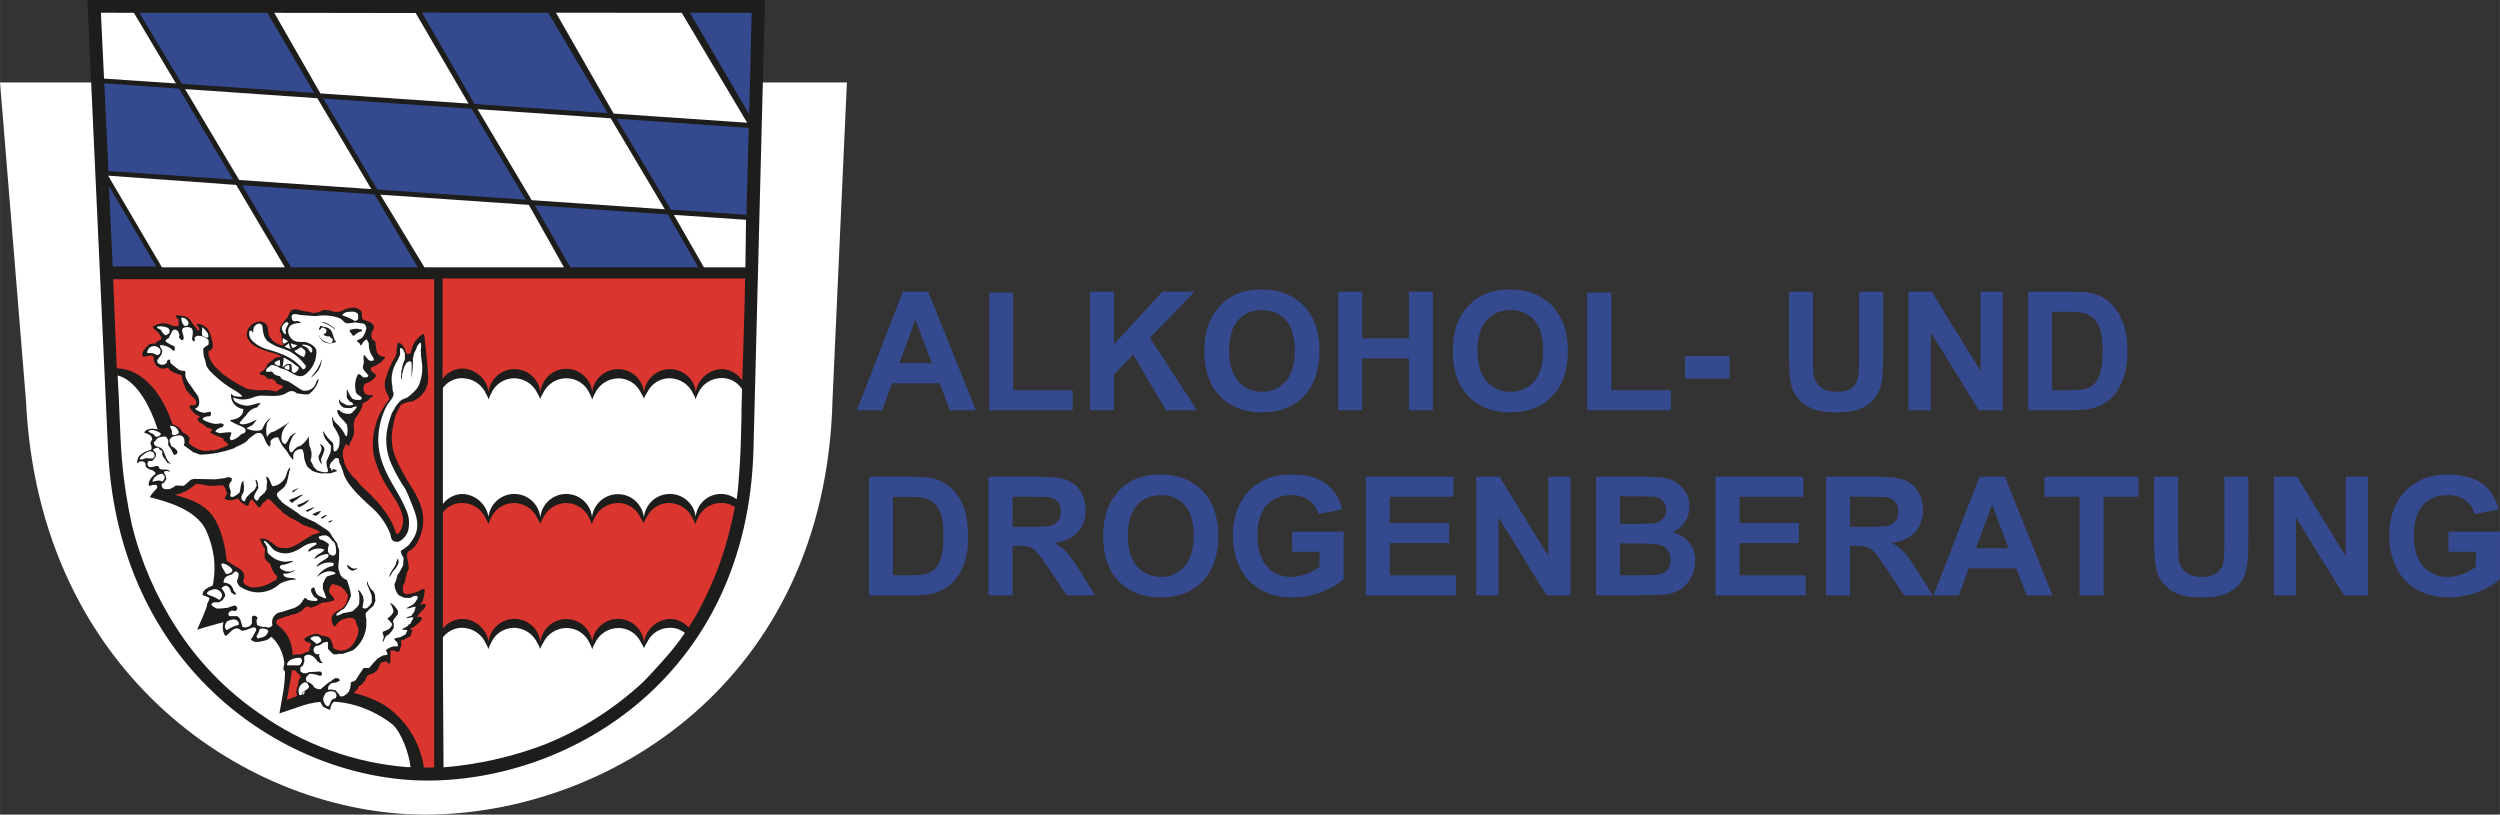 <?xml version="1.0" encoding="UTF-8"?>
<!DOCTYPE svg PUBLIC "-//W3C//DTD SVG 1.1//EN" "http://www.w3.org/Graphics/SVG/1.1/DTD/svg11.dtd">
<!-- Creator: CorelDRAW X8 -->
<svg xmlns="http://www.w3.org/2000/svg" xml:space="preserve" width="244.939mm" height="79.812mm" version="1.1" style="shape-rendering:geometricPrecision; text-rendering:geometricPrecision; image-rendering:optimizeQuality; fill-rule:evenodd; clip-rule:evenodd"
viewBox="0 0 23793 7753"
 xmlns:xlink="http://www.w3.org/1999/xlink">
 <rect x="0" y="0" width="23793" height="7753" fill="#333333" stroke="none"/>
 <defs>
  <style type="text/css">
   <![CDATA[
    .fil2 {fill:#1D1D1B}
    .fil3 {fill:#35498E}
    .fil4 {fill:#DB352F}
    .fil1 {fill:white}
    .fil0 {fill:#35498E;fill-rule:nonzero}
   ]]>
  </style>
 </defs>
 <g id="Ebene_x0020_1">
  <g id="_2394959139296">
   <path class="fil0" d="M9287 3904l-247 0 -97 -256 -453 0 -94 256 -241 0 438 -1128 241 0 453 1128zm-418 -447l-157 -418 -152 418 309 0z"/>
   <polygon id="1" class="fil0" points="9414,3904 9414,2785 9643,2785 9643,3714 10209,3714 10209,3904 "/>
   <polygon id="2" class="fil0" points="10374,3904 10374,2776 10603,2776 10603,3276 11063,2776 11370,2776 10944,3215 11392,3904 11097,3904 10786,3375 10603,3563 10603,3904 "/>
   <path id="3" class="fil0" d="M11462 3347c0,-115 17,-212 52,-290 25,-58 61,-109 105,-155 44,-46 93,-80 146,-102 70,-30 151,-45 243,-45 167,0 300,52 400,155 100,104 150,248 150,432 0,182 -50,325 -149,428 -99,103 -232,155 -397,155 -168,0 -302,-51 -401,-154 -99,-102 -149,-244 -149,-424zm235 -8c0,128 30,225 89,291 59,66 134,99 225,99 91,0 166,-32 224,-98 59,-65 88,-164 88,-295 0,-129 -29,-226 -86,-290 -56,-63 -132,-95 -226,-95 -94,0 -170,32 -228,96 -57,65 -86,162 -86,292z"/>
   <polygon id="4" class="fil0" points="12736,3904 12736,2776 12964,2776 12964,3220 13409,3220 13409,2776 13637,2776 13637,3904 13409,3904 13409,3411 12964,3411 12964,3904 "/>
   <path id="5" class="fil0" d="M13827 3347c0,-115 17,-212 51,-290 26,-58 61,-109 106,-155 44,-46 93,-80 145,-102 71,-30 152,-45 244,-45 166,0 299,52 399,155 100,104 150,248 150,432 0,182 -49,325 -148,428 -100,103 -232,155 -398,155 -168,0 -302,-51 -401,-154 -99,-102 -148,-244 -148,-424zm235 -8c0,128 29,225 88,291 59,66 135,99 226,99 91,0 165,-32 224,-98 58,-65 87,-164 87,-295 0,-129 -28,-226 -85,-290 -57,-63 -132,-95 -226,-95 -95,0 -170,32 -228,96 -58,65 -86,162 -86,292z"/>
   <polygon id="6" class="fil0" points="15106,3904 15106,2785 15335,2785 15335,3714 15901,3714 15901,3904 "/>
   <polygon id="7" class="fil0" points="16036,3603 16036,3387 16462,3387 16462,3603 "/>
   <path id="8" class="fil0" d="M17026 2776l228 0 0 611c0,98 3,160 9,189 10,46 32,84 69,111 36,29 86,42 149,42 64,0 112,-13 145,-39 32,-27 52,-59 58,-98 7,-38 10,-102 10,-191l0 -625 229 0 0 593c0,136 -6,232 -19,288 -12,56 -35,103 -68,142 -32,38 -77,69 -132,92 -55,22 -127,34 -216,34 -108,0 -189,-12 -245,-37 -55,-25 -99,-58 -131,-98 -33,-39 -54,-81 -64,-125 -15,-65 -22,-160 -22,-287l0 -602z"/>
   <polygon id="9" class="fil0" points="18164,3904 18164,2776 18385,2776 18850,3532 18850,2776 19061,2776 19061,3904 18833,3904 18376,3163 18376,3904 "/>
   <path id="10" class="fil0" d="M19303 2776l415 0c94,0 166,7 215,21 66,20 122,54 169,104 48,50 83,111 108,183 25,72 37,161 37,267 0,93 -12,173 -35,240 -28,82 -68,149 -120,199 -40,39 -93,69 -160,91 -50,16 -117,23 -201,23l-428 0 0 -1128zm228 191l0 747 170 0c63,0 109,-4 137,-11 37,-9 67,-25 92,-47 24,-22 44,-58 59,-109 15,-50 23,-119 23,-207 0,-87 -8,-154 -23,-200 -15,-47 -37,-83 -64,-110 -28,-26 -63,-44 -106,-53 -31,-7 -93,-10 -186,-10l-102 0z"/>
   <path id="11" class="fil0" d="M8270 4537l415 0c94,0 166,7 215,21 66,20 122,55 169,104 48,50 84,111 108,183 25,72 37,161 37,267 0,93 -12,173 -35,240 -28,82 -68,149 -120,199 -40,39 -93,69 -160,91 -50,16 -117,24 -201,24l-428 0 0 -1129zm228 191l0 747 170 0c63,0 109,-4 137,-11 37,-9 67,-25 92,-47 24,-22 44,-58 59,-109 16,-50 23,-119 23,-207 0,-87 -7,-154 -23,-200 -15,-47 -37,-83 -64,-110 -28,-26 -63,-43 -105,-53 -32,-7 -94,-10 -187,-10l-102 0z"/>
   <path id="12" class="fil0" d="M9408 5666l0 -1129 480 0c121,0 208,10 263,30 55,21 99,57 132,108 32,52 49,111 49,178 0,85 -25,155 -74,210 -50,55 -124,90 -223,104 49,29 90,61 121,95 32,34 76,96 130,183l137 221 -272 0 -164 -247c-58,-87 -98,-143 -120,-165 -22,-23 -45,-39 -69,-47 -24,-9 -62,-13 -115,-13l-46 0 0 472 -229 0zm229 -652l168 0c110,0 178,-4 205,-13 27,-10 49,-26 64,-48 15,-23 23,-51 23,-85 0,-38 -10,-69 -30,-92 -21,-24 -49,-38 -86,-44 -19,-3 -74,-4 -166,-4l-178 0 0 286z"/>
   <path id="13" class="fil0" d="M10499 5108c0,-115 18,-212 52,-290 26,-58 61,-109 105,-155 44,-46 93,-80 146,-102 70,-30 152,-45 243,-45 167,0 300,52 400,155 100,104 150,248 150,432 0,182 -50,325 -149,428 -99,104 -232,155 -397,155 -168,0 -302,-51 -401,-154 -99,-102 -149,-244 -149,-424zm235 -8c0,128 30,225 89,291 59,66 134,100 225,100 91,0 166,-33 224,-99 59,-65 88,-164 88,-295 0,-129 -28,-226 -85,-290 -57,-63 -133,-95 -227,-95 -94,0 -170,32 -227,97 -58,64 -87,161 -87,291z"/>
   <path id="14" class="fil0" d="M12298 5251l0 -191 490 0 0 451c-48,46 -117,87 -207,122 -91,35 -183,53 -276,53 -117,0 -220,-25 -308,-74 -87,-50 -153,-121 -198,-213 -44,-93 -66,-193 -66,-302 0,-117 25,-222 74,-314 49,-91 121,-162 216,-210 73,-38 163,-57 270,-57 140,0 250,30 329,89 78,59 129,140 152,244l-227 43c-16,-56 -46,-100 -90,-132 -44,-32 -98,-48 -164,-48 -99,0 -178,31 -237,95 -58,63 -88,157 -88,281 0,134 30,235 89,302 60,67 138,101 234,101 48,0 95,-10 143,-29 48,-18 89,-41 124,-68l0 -143 -260 0z"/>
   <polygon id="15" class="fil0" points="12999,5666 12999,4537 13834,4537 13834,4728 13227,4728 13227,4978 13792,4978 13792,5169 13227,5169 13227,5475 13856,5475 13856,5666 "/>
   <polygon id="16" class="fil0" points="14050,5666 14050,4537 14271,4537 14736,5293 14736,4537 14947,4537 14947,5666 14719,5666 14261,4924 14261,5666 "/>
   <path id="17" class="fil0" d="M15189 4537l451 0c90,0 156,4 200,11 44,7 83,23 118,46 35,24 63,55 87,94 23,40 34,84 34,132 0,53 -14,101 -42,145 -29,44 -67,77 -116,99 69,21 121,55 158,103 37,48 55,105 55,171 0,51 -11,101 -35,150 -24,48 -57,87 -98,116 -42,29 -93,47 -153,54 -38,4 -130,6 -275,8l-384 0 0 -1129zm228 187l0 261 149 0c89,0 144,-2 166,-4 39,-5 69,-18 92,-41 22,-22 33,-51 33,-87 0,-35 -10,-63 -29,-85 -19,-22 -48,-35 -86,-40 -22,-2 -87,-4 -194,-4l-131 0zm0 448l0 303 211 0c82,0 135,-3 157,-7 34,-6 61,-21 83,-45 21,-24 32,-56 32,-96 0,-35 -9,-63 -25,-87 -16,-23 -40,-41 -71,-52 -31,-10 -99,-16 -203,-16l-184 0z"/>
   <polygon id="18" class="fil0" points="16327,5666 16327,4537 17162,4537 17162,4728 16556,4728 16556,4978 17120,4978 17120,5169 16556,5169 16556,5475 17185,5475 17185,5666 "/>
   <path id="19" class="fil0" d="M17378 5666l0 -1129 480 0c121,0 209,10 263,30 55,21 99,57 132,108 33,52 49,111 49,178 0,85 -25,155 -74,210 -50,55 -124,90 -223,104 49,29 90,61 122,95 32,34 75,96 129,183l138 221 -273 0 -163 -247c-59,-87 -99,-143 -121,-165 -21,-23 -44,-39 -68,-47 -25,-9 -63,-13 -116,-13l-46 0 0 472 -229 0zm229 -652l169 0c109,0 177,-4 204,-13 27,-10 49,-26 64,-48 16,-23 23,-51 23,-85 0,-38 -10,-69 -30,-92 -20,-24 -49,-38 -86,-44 -18,-3 -74,-4 -166,-4l-178 0 0 286z"/>
   <path id="20" class="fil0" d="M19534 5666l-247 0 -97 -257 -453 0 -94 257 -241 0 438 -1129 241 0 453 1129zm-418 -448l-157 -418 -152 418 309 0z"/>
   <polygon id="21" class="fil0" points="19792,5666 19792,4728 19458,4728 19458,4537 20353,4537 20353,4728 20021,4728 20021,5666 "/>
   <path id="22" class="fil0" d="M20501 4537l229 0 0 611c0,98 3,160 8,189 10,46 33,84 69,112 37,28 86,42 149,42 64,0 112,-14 145,-40 33,-27 52,-59 59,-98 6,-38 10,-102 10,-191l0 -625 228 0 0 593c0,136 -6,232 -18,288 -13,56 -35,103 -68,142 -33,38 -77,69 -132,92 -56,22 -128,34 -217,34 -107,0 -189,-12 -244,-37 -56,-25 -100,-58 -132,-98 -32,-39 -53,-81 -63,-125 -15,-64 -23,-160 -23,-286l0 -603z"/>
   <polygon id="23" class="fil0" points="21640,5666 21640,4537 21861,4537 22325,5293 22325,4537 22537,4537 22537,5666 22308,5666 21851,4924 21851,5666 "/>
   <path id="24" class="fil0" d="M23303 5251l0 -191 490 0 0 451c-47,46 -117,87 -207,122 -91,35 -182,53 -275,53 -118,0 -221,-25 -309,-74 -87,-50 -153,-121 -197,-213 -44,-93 -66,-193 -66,-302 0,-117 24,-222 73,-314 50,-91 122,-162 217,-210 72,-38 162,-57 270,-57 140,0 249,30 328,89 79,59 129,140 152,244l-227 43c-16,-56 -46,-100 -90,-132 -43,-32 -98,-48 -164,-48 -99,0 -178,31 -237,95 -58,63 -88,157 -88,281 0,134 30,235 90,302 59,67 137,101 233,101 48,0 96,-10 144,-29 48,-18 89,-41 123,-68l0 -143 -260 0z"/>
   <path class="fil1" d="M8060 785l-8060 0 247 3028c121,2618 2125,3937 3796,3940 1740,0 3813,-1270 3880,-3945l137 -3023z"/>
   <path class="fil2" d="M7280 0l-6449 0 197 4276c96,2095 1701,3151 3038,3153 1392,0 3051,-1016 3105,-3157l109 -4272z"/>
   <polygon class="fil3" points="7130,1088 7154,122 6566,121 "/>
   <polygon class="fil3" points="7126,1217 5869,1130 6385,1995 7104,2044 "/>
   <polygon class="fil1" points="7094,2544 7100,2092 6413,2045 6699,2544 "/>
   <polygon class="fil1" points="7111,1168 6488,122 5291,121 5840,1081 "/>
   <polygon class="fil3" points="6646,2544 6356,2041 5090,1954 5428,2544 "/>
   <polygon class="fil1" points="6327,1992 5812,1126 4545,1039 5060,1905 "/>
   <polygon class="fil3" points="5783,1077 5218,122 4016,120 4516,990 "/>
   <polygon class="fil1" points="5367,2544 5033,1950 3620,1853 4039,2544 "/>
   <polygon class="fil3" points="5003,1901 4488,1035 3077,938 3591,1804 "/>
   <polygon class="fil1" points="4459,986 3956,124 2610,122 3049,889 "/>
   <polygon class="fil3" points="3976,2544 3564,1850 2304,1763 2770,2544 "/>
   <polygon class="fil1" points="3534,1800 3020,935 1761,848 2276,1713 "/>
   <polygon class="fil3" points="2990,884 2545,122 1326,122 1731,798 "/>
   <polygon class="fil1" points="2711,2544 2248,1760 1029,1672 1541,2544 "/>
   <polygon class="fil3" points="2218,1709 1704,844 992,793 1032,1628 "/>
   <polygon class="fil1" points="1674,794 1274,122 960,121 990,748 "/>
   <polygon class="fil3" points="1487,2536 1037,1772 1072,2536 "/>
   <g>
    <path class="fil4" d="M7064 3618c11,-446 -8,332 11,-327 8,-249 16,-547 16,-641l-2879 0c0,318 0,636 0,955 44,-60 114,-96 189,-98 126,5 231,99 249,223 15,-124 121,-217 246,-217 127,0 234,96 247,222 12,-127 119,-225 247,-225 126,0 232,95 246,220 16,-124 121,-217 246,-217 127,0 234,96 247,222 13,-126 120,-222 247,-222 125,0 230,93 246,217 20,-121 123,-212 246,-217 79,1 152,42 196,108l0 -3zm0 0l0 0 0 0z"/>
   </g>
   <g>
    <path class="fil1" d="M7011 4750c14,-93 20,-179 28,-303 10,-150 14,-301 17,-451 0,-123 5,-218 6,-292 -41,-66 -114,-106 -192,-106 -2,0 -3,0 -4,0 -97,0 -185,58 -223,147 -10,18 -17,36 -23,56 -5,-20 -13,-38 -24,-55 -39,-87 -125,-144 -220,-146 -1,0 -2,0 -3,0 -90,0 -171,50 -211,130 -13,20 -24,41 -33,62 -7,-14 -20,-39 -33,-60 -39,-80 -121,-131 -211,-131 -1,0 -2,0 -3,0 -97,2 -183,60 -222,148 -10,17 -18,36 -24,55 -5,-19 -13,-38 -23,-56 -38,-90 -125,-148 -223,-148 -94,0 -179,54 -220,138 -11,19 -21,39 -29,59 -7,-19 -16,-37 -27,-55 -40,-85 -124,-140 -218,-142 0,0 0,0 -1,0 -97,0 -184,58 -222,147 -10,18 -17,36 -23,55 -5,-19 -14,-37 -24,-54 -39,-88 -126,-146 -222,-148 -2,0 -5,-1 -7,-1 -72,0 -140,35 -182,94 0,367 0,735 0,1103 45,-59 114,-94 188,-95 122,6 225,96 246,217 15,-124 121,-217 246,-217 127,0 233,96 247,223 13,-127 119,-223 246,-223 125,0 231,93 246,217 17,-123 122,-215 247,-215 126,0 232,95 247,221 13,-127 119,-223 247,-223 125,0 230,93 246,217 12,-123 116,-217 240,-217 54,0 107,18 149,51l1 -2zm0 0l0 0 0 0z"/>
   </g>
   <g>
    <path class="fil4" d="M6554 5971c48,-74 92,-149 131,-228 114,-223 203,-459 261,-703 21,-86 37,-153 48,-214 -37,-26 -80,-39 -125,-39 -2,0 -4,0 -6,0 0,0 0,0 -1,0 -96,0 -184,57 -222,146 -10,18 -17,37 -23,56 -5,-19 -14,-37 -24,-54 -39,-88 -125,-146 -222,-148 -1,0 -2,0 -3,0 -89,0 -171,51 -211,131 -12,19 -23,39 -32,61 -8,-14 -21,-39 -33,-61 -40,-80 -121,-131 -210,-131 -2,0 -3,0 -5,0 -96,3 -183,60 -222,148 -10,17 -18,36 -23,55 -6,-20 -14,-38 -23,-56 -38,-89 -126,-147 -223,-147 0,0 0,0 0,0 -93,3 -176,57 -216,140 -11,19 -21,39 -29,59 -7,-19 -16,-37 -27,-55 -39,-86 -125,-142 -220,-144 0,0 -1,0 -1,0 -97,0 -184,57 -222,146 -9,18 -17,37 -23,56 -6,-19 -14,-37 -24,-54 -39,-89 -126,-146 -222,-148 -2,0 -5,0 -7,0 -71,0 -138,33 -180,91 0,368 0,736 0,1104 45,-58 115,-92 189,-92 0,0 0,0 0,0 123,6 225,96 246,217 15,-124 121,-217 246,-217 127,0 234,96 247,222 14,-125 121,-220 247,-220 124,0 230,92 246,215 16,-124 121,-217 246,-217 127,0 234,96 247,222 19,-123 122,-216 247,-222 68,1 133,31 178,83l0 -2zm0 0l0 0 0 0z"/>
   </g>
   <path class="fil1" d="M4221 7303c325,-26 645,-98 949,-212 352,-139 675,-344 952,-601 19,-18 118,-123 209,-227 67,-75 130,-155 187,-239 -39,-31 -87,-49 -137,-49 -2,0 -3,0 -5,0 -1,0 -2,0 -3,0 -90,0 -171,51 -211,131 -13,20 -24,40 -33,62 -7,-15 -20,-39 -33,-61 -40,-80 -121,-130 -211,-130 -1,0 -2,0 -3,0 -97,2 -183,60 -222,148 -10,17 -18,35 -24,54 -5,-19 -13,-37 -23,-55 -38,-89 -125,-147 -222,-147 -1,0 -1,0 -1,0 -94,1 -179,55 -220,140 -11,18 -21,38 -29,58 -7,-19 -16,-38 -27,-55 -40,-86 -125,-143 -220,-145 0,0 0,0 -1,0 -97,0 -184,58 -222,148 -10,17 -17,36 -23,55 -5,-19 -14,-37 -24,-54 -39,-89 -126,-146 -222,-149 -2,0 -4,0 -5,0 -71,0 -139,34 -182,91l0 271 0 0 6 966z"/>
   <g>
    <path class="fil1" d="M3911 7301l-37 0c-503,-40 -987,-216 -1400,-507 -319,-218 -592,-499 -800,-826 -194,-301 -337,-633 -421,-981 -44,-202 -76,-408 -93,-613 -21,-262 -23,-534 -41,-801 299,76 486,728 437,967 -23,90 -83,111 -131,192 183,46 443,123 536,315 154,346 65,616 -85,946 313,-92 443,-155 695,57 220,191 127,497 88,740l227 -77c294,-94 618,0 851,183 78,69 157,274 170,405l4 0zm0 0l0 0 0 0z"/>
   </g>
   <path class="fil4" d="M1077 2657l3055 0 0 4647c-17,1 -33,2 -49,2 -17,0 -33,-1 -49,-2 -36,-241 -171,-456 -374,-592 -155,-92 -332,-140 -512,-140 -144,0 -287,31 -418,91 41,-256 131,-528 -66,-697 -150,-131 -344,-241 -569,-169 96,-203 84,-501 4,-735 -70,-204 -177,-289 -480,-364 217,-312 -35,-1183 -508,-1193l-34 -848z"/>
   <g>
    <path class="fil2" d="M3874 3367c4,0 7,1 11,1 8,0 16,-2 23,-5 8,-40 22,-78 42,-113 13,-20 65,-73 85,-73 0,0 14,99 20,168 7,69 16,151 18,228 2,10 2,19 2,28 0,95 -57,180 -144,217 -34,5 -130,20 -130,62 -15,24 -27,49 -37,74 -11,37 -20,76 -26,114 -6,33 -10,67 -10,100 0,69 14,137 42,200 40,90 88,179 142,262 33,50 61,103 83,159 22,51 33,107 33,163 0,27 -3,55 -8,82 -10,43 -25,84 -45,123 -18,41 -50,73 -91,92 -4,14 -19,37 -10,51 8,37 14,75 17,113 -13,22 -22,47 -27,73 -6,14 -9,29 -9,45 0,1 0,3 0,5 -6,7 -9,16 -9,25 -20,0 -11,69 -6,82 7,4 14,9 21,12 56,-1 110,-17 156,-48l25 0c0,46 -10,90 -28,131 -10,3 -16,11 -16,21 7,-1 13,-5 18,-10 26,0 26,0 31,0l0 6 5 0c0,43 -72,75 -81,120 17,0 32,-13 45,9 0,25 -61,71 -82,85 -21,15 -23,8 -29,20 -7,12 0,0 20,5 0,1 0,3 0,4 0,1 0,2 0,3 -13,17 -7,36 -18,52 -21,11 -43,24 -65,36l-26 7c-1,2 -1,5 -1,7 0,12 2,23 6,34 -13,22 -13,45 -23,65 -12,9 -35,-7 -46,-11l-37 0c0,17 0,20 0,95 8,9 -5,39 -22,28l-10 -16c-5,-1 -10,-2 -15,-2 -19,0 -37,7 -51,20 0,15 -16,36 -21,53 -6,17 -23,22 -35,33 -12,11 -41,14 -60,23 -13,17 -23,37 -30,57 -9,8 -19,11 -19,25 -14,10 -28,20 -43,29 -3,5 0,12 -7,22 -23,22 -44,46 -62,72 -2,6 -3,12 -4,18 -20,11 -42,20 -64,28 -15,0 -88,-17 -93,0 -23,20 -36,49 -36,80 0,0 0,0 0,0 -23,-6 -45,-16 -66,-29 -38,-38 -53,-170 -131,-131 -14,13 -23,30 -26,48 -21,7 -44,11 -66,11 -6,-10 -14,-19 -24,-25 -4,-16 -7,-30 -11,-45 2,-23 8,-45 19,-65 0,-29 0,-52 23,-72 0,-23 -19,-34 -37,-46 0,-7 -7,-12 -8,-18 -48,0 -5,-18 -70,0 -15,0 -29,0 -43,0l-6 -15c0,-72 54,-133 125,-142 7,1 15,2 22,2 20,0 39,-6 55,-17 13,-5 27,-10 42,-14 1,-25 9,-49 22,-71 -19,-18 -77,-15 -65,-52 43,-25 112,-66 158,-26 35,4 98,11 98,60l4 0c11,22 7,40 16,59 21,16 47,24 74,24 14,0 27,-2 40,-7 42,-16 75,-48 93,-89 19,-32 30,-68 31,-105 -11,-30 -21,-59 -31,-88 -28,-46 -105,-13 -143,4 0,4 -26,21 -27,25 -2,4 -19,30 -32,30 -15,-22 -24,-48 -24,-74 0,-7 1,-14 2,-21 13,-19 33,-47 57,-51l0 -6c14,-7 28,-14 43,-19l36 -47c10,-24 16,-50 18,-76 -12,-21 -29,-61 -54,-69l0 -6c-20,-15 -45,-24 -70,-26l-8 -10c-36,0 -38,40 -49,60 0,31 30,53 49,76 0,7 0,14 0,21 -37,13 -76,20 -115,22 -34,22 -70,38 -109,48 -25,-16 -31,-14 -56,0 -32,39 -78,62 -127,66 -17,11 -36,17 -57,17 -27,19 -60,15 -86,41 0,35 10,65 7,97 -22,15 -66,79 -106,89 -59,14 -116,31 -144,-11 19,-14 37,-65 52,-83 0,-73 -92,17 -144,0 -69,-66 -120,56 -151,51 -16,-24 -24,-53 -24,-82 0,-29 8,-57 24,-81 -29,-83 -79,-72 -165,-76 -27,-90 18,-83 31,-112 -24,-16 -52,-28 -80,-34 -9,-72 105,-91 162,-120 -21,-65 13,-65 9,-82 -17,-78 -38,-113 -29,-137 7,-1 15,-1 23,-1 39,0 78,14 108,40 32,26 78,39 104,70 12,15 18,34 18,53 0,3 0,5 0,7 -30,60 15,73 65,94 5,1 9,1 13,1 53,0 106,-11 154,-33 20,-9 52,-32 66,-36 14,-3 10,-24 15,-35 -33,-33 -56,-76 -66,-122 -10,-7 -38,-22 -38,-38 -26,0 -11,-90 -11,-102 -21,-29 -37,-61 -48,-95 56,-19 105,32 147,61 20,27 77,25 111,25 81,-7 151,-79 223,-113 11,-16 37,-19 57,-22 9,-8 20,-12 31,-13l0 -9c-52,-27 -108,-45 -163,-65 -39,-27 -81,-51 -124,-70l-73 -52 0 -6 -39 -33c-22,-28 -55,-51 -76,-80l-30 0c0,11 -29,29 -38,35 -7,14 -15,27 -25,39 -2,0 -5,0 -8,0 -3,0 -5,0 -8,0 -32,-39 -32,-39 -33,-45 -15,0 -11,-28 -36,-28 -12,14 -20,32 -23,50 -17,17 -29,11 -46,-9 -28,-6 -38,-27 -53,-50l-7 0c-46,12 -82,31 -125,0 0,-4 22,-41 26,-50 -4,-10 -8,-20 -13,-30 0,-16 -15,-32 -23,-43 -49,-7 -98,8 -149,0 -39,-10 -79,-16 -118,-16 0,8 -20,22 -36,32 -43,36 -96,60 -151,70 -20,6 -40,9 -61,9 -31,0 -61,-7 -89,-19 -8,0 -8,0 -52,0 0,-20 20,-32 27,-51 0,-40 -11,-33 -50,-31 -20,9 -20,9 -26,9 -22,-21 16,-84 37,-95l0 -5c9,0 21,-11 21,-22 0,-10 -19,-19 -28,-28 -25,-4 -48,-16 -65,-34 0,-44 -11,-51 -53,-51 -9,4 -19,16 -29,21 4,-36 4,-59 32,-82 29,-25 64,-41 101,-47 4,-7 5,-15 5,-23 0,-13 -4,-26 -12,-36 2,-14 8,-28 18,-39 0,-41 -36,-54 -74,-65 0,-2 0,-3 0,-4 0,-1 0,-2 0,-3 36,-48 112,-33 161,-14 11,12 22,33 41,33 9,-14 13,-30 13,-47 0,-13 -3,-25 -8,-37 49,-38 145,26 153,66 29,10 55,31 72,57 -6,16 -9,32 -9,48 38,36 86,61 138,73l50 0c8,-4 17,-6 27,-6 6,0 11,1 17,2 5,2 0,0 36,-8l106 -40c0,-2 0,-4 0,-5 0,-2 0,-4 0,-5 -7,-8 -13,-15 -20,-22l-25 -18 3 -15c-41,-15 -81,-32 -120,-51 -3,-2 -6,-4 -8,-6l0 -10c10,-5 21,-12 17,-24 -16,-5 -31,-9 -47,-12 -22,-21 -46,-39 -73,-53 -7,-9 -14,-19 -20,-28 -6,-10 12,-10 20,-13 0,-23 -6,-21 -27,-27 -20,-15 -78,-65 -65,-93 4,1 9,1 14,1 15,0 29,-2 43,-6 16,-21 -4,-53 -22,-66 -24,-26 -84,-76 -84,-118 -19,-19 -21,-76 -31,-98l-36 -10c-31,-13 -77,-28 -91,-61 -14,1 -28,5 -40,11 -29,-1 -57,-14 -77,-35 -4,-14 -10,-26 -19,-37 0,-14 0,-28 0,-42l-26 -14c-25,7 -50,11 -76,13 -4,-8 -6,-16 -6,-25 0,-22 11,-42 29,-54 0,-6 5,-10 7,-15 13,0 19,-19 31,-27l58 -6c6,-7 11,-14 18,-21 33,-11 38,-14 38,-43l-6 0c-12,-19 -12,-19 -14,-27 -1,-7 -16,-11 -16,-21 -15,-3 -44,-37 -48,-45 30,-22 66,-34 103,-34 12,0 25,1 37,4l58 22c16,0 32,0 49,0 0,-21 0,-41 0,-62 -9,-11 -31,-23 -26,-40 34,0 67,5 100,13l32 25c19,31 41,60 65,87l14 23 11 -6c0,-8 0,-17 0,-24 -13,-13 -24,-19 -24,-37 39,0 75,16 102,44 21,31 36,66 41,102 16,54 22,99 -30,114l0 34c16,58 51,110 99,147 22,26 48,48 77,65 60,44 125,81 192,112 42,9 85,14 128,14 1,0 2,0 3,0 14,-2 28,-3 42,-3 23,0 45,3 67,8 11,4 23,6 36,6 1,0 3,0 4,0 18,-14 38,-26 60,-34 0,-30 -34,-31 -56,-36 -14,-42 -44,-51 -89,-51 -25,-24 -20,-33 -72,-39 -6,-9 -7,-9 -4,-18 24,-11 46,-28 62,-49 6,-49 54,-53 81,-90 21,-8 43,-12 65,-13 0,-4 -13,-5 -13,-9 0,-4 -49,-23 -98,-34 -88,-30 -190,-57 -220,-155 0,-3 0,-6 0,-9 0,-40 19,-77 51,-101 20,-14 44,-24 69,-28 1,0 2,0 3,0 32,0 60,18 74,47 3,9 5,19 5,28 0,1 0,1 0,2 1,22 5,44 11,65 12,11 23,24 31,39 20,16 42,30 66,40 13,2 27,6 40,10 -13,-28 -19,-59 -19,-90 0,-6 0,-13 0,-19 -6,-9 -13,-17 -18,-25 2,-37 17,-71 43,-98 9,-10 18,-20 26,-32 14,0 16,-49 33,-57 13,-41 87,-22 113,-11 36,5 73,12 108,21 33,-2 64,-12 92,-29 3,0 7,0 10,0 32,0 64,6 93,18 7,1 14,1 21,1 28,0 56,-8 80,-24 58,-23 131,-31 164,28 -1,6 -1,13 -1,19 0,16 2,32 8,47 42,19 116,28 107,90 -16,17 -24,39 -24,62 0,14 3,28 9,40 25,13 25,13 28,18 3,36 9,71 17,106 9,15 23,28 38,37 3,0 6,0 9,0 10,0 20,1 29,4 0,1 0,2 0,3 0,1 0,3 1,4 -15,19 -31,36 -49,52 -28,17 -56,32 -86,44 0,11 0,21 0,33 21,10 38,25 52,43 -26,37 -64,64 -108,76 -11,13 -16,30 -16,47 0,20 8,39 22,53 33,7 33,17 65,5 1,2 1,5 1,7 0,6 -2,13 -4,19l-16 0c-11,28 -47,43 -74,55 -3,25 -11,49 -22,71 -14,25 -31,50 -49,72 -10,22 -15,46 -15,70 0,11 1,22 3,33 1,4 1,8 1,13 0,32 -8,64 -24,93 -14,16 -22,38 -23,60 -1,-1 -2,-1 -3,-1 -1,0 -3,0 -4,1 0,-12 -8,-15 -17,-18 0,-1 0,-3 0,-4 0,-2 0,-4 0,-5l-4 0c-12,21 -23,43 -31,65 0,24 -7,66 8,84 0,66 55,125 91,172l6 0 0 6c6,0 19,14 31,29 8,10 16,21 24,32l36 35c46,41 90,85 131,131 44,50 85,105 119,163 19,33 35,67 47,103 4,12 9,24 12,37l24 0c6,-10 12,-21 19,-30 16,-30 24,-63 24,-96 0,-28 -6,-55 -17,-81 -4,-15 -10,-30 -17,-44 -41,-88 -107,-166 -152,-253 -44,-80 -77,-166 -96,-256 -4,-30 -6,-61 -6,-92 0,-57 8,-114 23,-169 16,-67 44,-131 83,-187 13,-25 30,-47 50,-66 0,-20 -7,-40 -20,-56 -15,-27 -23,-58 -23,-89 0,-24 5,-47 14,-70 18,-62 43,-122 76,-177 13,-17 21,-38 22,-59 0,-32 5,-63 13,-93 36,0 66,49 75,84 4,15 0,18 13,19l0 3zm0 0l0 0 0 0z"/>
   </g>
   <g>
    <path class="fil1" d="M3317 3939c7,-12 21,-12 35,-13 -9,8 -22,13 -34,13 -1,0 -1,0 -1,0l0 0zm0 0l0 0 0 0z"/>
   </g>
   <g>
    <path class="fil1" d="M1636 4132c0,-5 0,-10 0,-15 0,-5 0,-10 0,-15 -4,-17 -17,-30 -17,-50 2,0 4,0 6,0 40,0 74,31 77,71 -28,11 -31,28 -62,13l-4 -4zm0 0l0 0 0 0z"/>
   </g>
   <g>
    <path class="fil1" d="M1484 4158l-30 -30c-16,-4 -30,-12 -43,-21 23,-37 107,4 119,19 0,24 -27,30 -46,32l0 0zm0 0l0 0 0 0z"/>
   </g>
   <g>
    <path class="fil1" d="M2316 3893c0,76 -66,97 -127,106 0,17 102,56 122,65 20,9 36,32 18,55l-38 17c-23,27 -53,46 -87,54 -41,-13 7,-49 -5,-76 -3,0 -5,0 -8,0 -33,0 -65,3 -97,9 -15,-3 -30,-8 -44,-14 5,-23 44,-43 66,-43 6,-6 11,-15 14,-23 -17,-23 -51,-10 -77,-8 -44,-5 -87,-20 -126,-43 6,-27 45,-30 70,-30 7,-6 11,-15 11,-24 0,-8 -2,-15 -7,-20 -31,4 -49,17 -81,7 -21,-6 -41,-16 -59,-28 0,-2 0,-4 0,-6 0,-2 0,-4 0,-5 48,-16 38,-81 23,-116 -28,-40 -36,-47 -66,-95 -27,-32 -65,-85 -53,-130 -2,-5 -4,-10 -6,-14 -19,-1 -37,-4 -54,-9 -73,-57 -73,-57 -81,-66 -7,-8 -4,-19 -5,-29 -2,-9 -9,-5 -21,0 -12,6 -8,17 -11,25 -11,13 -26,20 -43,20 -19,0 -36,-9 -47,-24 0,-7 0,-15 0,-21 13,-19 26,-36 40,-53 2,-13 5,-25 8,-37 -7,-14 -26,-36 -22,-52 1,0 2,0 3,0 47,0 93,20 124,55 21,-5 12,-27 10,-44 -29,-11 -56,-25 -81,-42 -4,-7 -4,-7 0,-21l24 -12c12,-25 26,-50 39,-75 35,-27 62,12 66,45 -3,5 -5,10 -6,16 6,12 14,22 25,31 6,-2 11,-4 17,-4 17,-34 -26,-78 -5,-109 13,-8 27,-12 42,-12 15,0 30,4 43,12 20,29 7,71 3,104 6,11 11,24 25,20 5,-40 -14,-34 26,-54 35,0 92,15 108,47 -1,6 -1,12 -1,18 0,6 0,13 1,19l-6 0 0 6c-18,7 -34,19 -46,34 0,3 0,7 0,10 0,21 2,42 5,62 12,30 20,60 24,91l29 43c59,62 125,118 197,164 29,20 106,56 116,86 -22,4 -95,0 -102,-27l-4 0c-1,5 -1,10 -1,15 0,67 51,123 118,130l0 0zm0 0l0 0 0 0z"/>
   </g>
   <g>
    <path class="fil1" d="M2393 4049c15,0 42,-50 52,-59 -48,30 -131,65 -165,40 0,-15 52,-65 66,-82 21,-37 58,-63 100,-70 10,-18 26,-27 34,-42 -37,0 -77,21 -118,25 -2,0 -3,0 -5,0 -46,0 -90,-15 -126,-44 -4,-9 -14,-22 -10,-31 4,-9 15,5 20,5 23,7 48,11 73,11 24,0 49,-4 72,-11 32,-14 65,-23 99,-26 71,0 173,17 234,-21 30,-19 65,-38 106,0 13,0 118,23 123,0 42,-33 72,-79 85,-131 0,-1 0,-1 0,-2 0,-1 0,-2 0,-3 -7,4 -7,4 -22,22 -9,52 -55,89 -107,89 -8,0 -16,-1 -24,-2 -45,-24 -86,-57 -131,-84 -29,-14 -75,-16 -83,-52 -29,-4 -62,-16 -70,-36 -8,-19 -46,0 -62,-7 -10,-31 28,-48 51,-65 30,3 59,14 83,32 99,13 174,131 254,44 57,-50 89,-122 89,-197 0,-5 0,-9 0,-14 -5,-34 -39,-58 -84,-77 -33,-13 -83,0 -115,-13 -65,-22 -103,-125 -31,-160 20,-8 41,-13 63,-13 1,0 2,0 2,0 36,0 0,-17 -16,-20 -46,11 -55,-7 -55,-50 5,-7 5,-7 20,-16 22,0 44,3 65,9l141 11c26,-5 52,-7 79,-7 43,0 86,6 128,18 26,6 50,22 66,44l24 13c5,0 10,0 15,0 22,0 43,-3 64,-9l83 12c16,9 26,26 26,45 0,4 -1,8 -2,11 -5,24 -15,46 -29,66 -13,23 -33,25 -57,38 0,15 13,21 25,28 2,6 4,13 7,19l7 0c8,-12 16,-24 24,-36 14,-12 13,-17 29,-21l19 36c0,3 0,6 0,10 0,46 15,91 43,127 2,9 4,17 7,26 -51,19 -59,-13 -88,-47 -2,0 -4,0 -6,0 -2,0 -4,0 -5,0 0,24 0,47 3,72 -28,65 8,70 43,121 -10,22 -28,17 -50,16l-32 -29c-3,0 -6,0 -9,0 -3,0 -6,0 -9,0 -18,34 -27,71 -27,108 0,24 4,47 10,69 16,24 41,27 55,48 -3,5 -6,11 -7,17 -10,2 -19,3 -29,3 -18,0 -36,-4 -53,-11 -22,-25 -39,-55 -49,-87l-6 0 0 76c9,15 20,28 33,40 12,0 26,15 31,25 -12,6 -25,9 -38,9 -20,0 -39,-7 -54,-19 -27,-6 -31,-20 -47,-41 0,2 0,5 0,8 0,32 18,60 47,73 18,3 36,4 54,4 6,0 13,0 19,0 9,-10 32,-13 44,-17 21,10 -30,48 -37,59 -8,10 -28,0 -35,13 -2,0 -3,0 -5,0 -32,0 -63,-13 -85,-36l-14 0c-2,2 -4,5 -4,7 0,48 65,89 92,131 4,18 7,37 7,55 0,18 -3,37 -7,55 -16,0 -21,-21 -27,-32 -15,-25 -33,-49 -52,-70 -18,-14 -34,-31 -46,-50l-4 0c0,-9 0,-18 -4,-26l-8 0c0,28 8,53 10,78 24,35 45,73 61,112 0,16 0,33 0,50 0,18 -12,89 -53,82 -10,-21 0,-57 -11,-82 -38,-30 -69,-69 -91,-113 0,1 0,3 0,5 0,33 12,65 33,89l41 51c0,20 -3,40 -5,61 -13,28 -25,56 -38,85 0,3 0,6 0,9 0,25 5,51 15,75l0 11c-18,21 -81,0 -104,-9 -12,-11 -22,-22 -33,-34 -8,-21 -18,-40 -30,-59 6,-18 10,-38 10,-58 0,-28 -7,-56 -20,-81 -4,-30 -7,-61 -7,-91 -19,37 -47,68 -82,91 -29,0 -56,36 -72,55l-12 6c-3,-2 -7,-3 -10,-4 -29,-47 5,-108 25,-152 9,-9 18,-18 27,-27l0 -6c-16,9 -31,20 -46,31 -26,22 -26,61 -56,79 -54,-16 -33,-108 -12,-144 14,-24 32,-46 52,-65 -10,3 -10,3 -14,10 -41,29 -86,56 -131,80 -21,-4 -65,33 -65,56 -6,-22 -9,-46 -9,-69 0,-24 3,-47 9,-70 13,-15 24,-30 35,-47 -35,22 -62,55 -75,95 -5,5 -9,11 -13,17 -8,3 -15,5 -22,8 -9,1 -18,2 -26,2 -34,0 -66,-8 -96,-23 16,-8 32,-17 48,-27l0 -1zm0 0l0 0 0 0z"/>
   </g>
   <path class="fil1" d="M1535 4581c-17,-17 -66,0 -86,4 12,-45 52,-76 98,-76 7,7 13,15 20,24 0,1 0,2 0,3 0,17 -7,34 -20,45l-12 0z"/>
   <g>
    <path class="fil1" d="M2782 4670c0,2 0,4 0,7 0,2 0,5 0,7 -10,21 -50,32 -72,34 -5,-6 -8,-14 -8,-22 0,0 0,0 0,0 26,-11 52,-20 80,-26l0 0zm0 0l0 0 0 0z"/>
   </g>
   <g>
    <path class="fil1" d="M2111 5362c34,0 96,35 102,70 -12,19 -32,30 -54,30 -4,0 -8,-1 -11,-1 -12,-33 -55,-78 -37,-99l0 0zm0 0l0 0 0 0z"/>
   </g>
   <g>
    <path class="fil1" d="M2042 5607c38,0 75,32 71,65 -4,16 -14,30 -29,38 -40,-34 -73,-32 -115,-57 0,-33 51,-40 73,-46l0 0zm0 0l0 0 0 0z"/>
   </g>
   <g>
    <path class="fil1" d="M2336 5971c-47,0 -24,-17 -42,-47 -2,-24 -15,-47 -36,-60l-75 0c-24,-24 0,-44 23,-54 11,3 22,5 34,6l18 -17c-5,-74 -73,-8 -109,-13 -24,4 -49,6 -73,6 -5,0 -10,0 -15,-1 -22,-13 -37,-15 -50,-37 10,-29 45,-23 69,-20l38 -22c8,-14 16,-27 25,-40 0,-32 -21,-53 -36,-73 12,-18 22,-16 40,-26 40,8 45,40 53,66 5,0 8,6 30,21l16 -5c-4,-13 -12,-23 -22,-31 -20,-77 -66,-72 -98,-81 10,-56 28,-59 84,-78 12,-14 22,-27 42,-27l19 22c0,74 -41,53 9,121 34,22 71,39 110,49 22,5 44,8 67,8 77,0 151,-30 207,-83 46,-25 98,-38 150,-39 0,-1 0,-2 0,-3 0,-1 0,-2 0,-3 -29,-17 -118,4 -118,-51 6,0 11,1 16,1 37,0 73,-13 102,-36 -17,5 -34,11 -51,17 0,0 0,0 -46,-4 -23,-11 -79,-30 -42,-59 39,-4 77,-15 112,-34 0,-1 0,-2 0,-3 0,-1 0,-2 0,-3 -15,1 -30,3 -45,6 -8,1 -15,2 -22,2 -58,0 -114,-25 -154,-67 -25,-9 -22,-52 -23,-71 -10,-20 -21,-39 -34,-57 19,-19 77,65 93,80 97,66 197,32 282,-29 36,-24 79,-37 123,-38 3,4 4,8 4,13 0,2 0,3 0,5 -21,12 -72,37 -81,66 3,-1 5,-1 8,-1 2,0 5,0 7,1 26,-18 56,-28 88,-28 17,0 35,3 52,9 0,22 -52,42 -66,54 -14,12 -21,22 -31,35 19,0 47,-28 72,-33 16,-7 33,-11 50,-11 4,0 8,0 11,0 4,4 4,4 6,21 -29,40 -95,51 -115,98 11,0 23,-11 33,-17 27,-15 57,-23 87,-23 15,0 30,2 44,6 0,1 0,3 0,5 0,8 -2,15 -7,22 -60,11 -113,47 -147,97l0 7c20,-20 43,-35 70,-45 13,-5 28,-8 43,-8 19,0 39,5 56,14 0,2 0,4 0,5 0,2 0,4 0,6 -9,5 -53,14 -80,25 -15,18 -27,39 -33,62l-5 0c0,20 0,40 0,59 13,27 24,56 32,86 -3,0 -5,0 -8,0 -2,0 -5,0 -7,0 -19,-8 -38,-16 -57,-24l-20 -19c-10,-19 -17,-38 -22,-59 -58,0 -20,66 -3,86 16,19 33,12 33,35 -4,0 -4,0 -4,6 -7,1 -15,1 -22,1 -23,0 -45,-4 -66,-10 -9,-9 -18,-19 -30,-19 -8,11 -16,22 -23,34 -40,68 -119,70 -193,100 -52,1 -94,44 -94,97 0,9 1,19 4,28 -8,14 -24,23 -41,23 -8,0 -17,-2 -24,-7 -6,1 -11,1 -16,1 -23,0 -46,-7 -66,-20 0,-11 -4,-22 -5,-33 -1,-10 7,-24 10,-36 -17,-17 -33,-28 -54,-7 0,21 0,41 0,62l-15 23c-14,8 -29,13 -46,16l0 -1zm0 0l0 0 0 0z"/>
   </g>
   <path class="fil1" d="M2151 5994c-20,-34 -10,-46 8,-80 37,-14 66,-31 100,-7 11,16 16,21 13,40 -38,8 -74,24 -106,47l-15 0z"/>
   <g>
    <path class="fil1" d="M2449 6072c-5,-6 -5,-6 -8,-19 15,-20 25,-42 30,-66 9,-4 19,-6 29,-6 20,0 40,8 54,22 -7,38 -39,65 -76,66 -7,4 -15,7 -24,7 -1,0 -3,0 -5,-1l0 -3zm0 0l0 0 0 0z"/>
   </g>
   <g>
    <path class="fil1" d="M3011 6128c-17,-16 -35,-31 -54,-45 0,-2 -1,-4 -1,-7 0,-2 1,-4 1,-6 9,-3 18,-7 25,-14l48 0c13,13 38,31 22,52 -11,10 -25,17 -40,20l-1 0zm0 0l0 0 0 0z"/>
   </g>
   <g>
    <path class="fil1" d="M3220 6231l0 -4c16,0 32,0 49,0l-49 0 0 4zm0 0l0 0 0 0z"/>
   </g>
   <g>
    <path class="fil1" d="M2733 6335c-5,-25 9,-37 27,-52 28,-15 59,-23 91,-23 3,0 5,1 8,1 5,6 11,13 17,19 -2,20 -11,38 -26,52l-117 0 0 3zm0 0l0 0 0 0z"/>
   </g>
   <g>
    <path class="fil1" d="M2880 6610l0 0c0,-11 6,-21 14,-28l7 0c0,9 0,9 -14,30l-7 0 0 -2zm0 0l0 0 0 0z"/>
   </g>
   <g>
    <path class="fil1" d="M2895 6581l-6 0c-9,7 -14,18 -15,28l0 0c-4,5 -10,7 -17,7 -2,0 -5,-1 -7,-1 -6,-12 -9,-25 -9,-39 0,-36 23,-69 57,-82 31,0 31,17 43,42 0,16 -35,36 -49,43l3 2zm0 0l0 0 0 0z"/>
   </g>
   <g>
    <path class="fil1" d="M1329 4369c19,9 37,0 57,-8l62 3c30,-9 27,-41 10,-59 -9,-6 -20,-10 -31,-10 -3,0 -5,1 -8,1 -26,5 -92,52 -90,73l0 0zm0 0l0 0 0 0z"/>
   </g>
   <g>
    <path class="fil1" d="M3875 5998c-16,-8 -37,0 -50,-7 20,-20 55,-22 65,-48 5,-2 11,-4 16,-4 0,-17 25,-43 30,-61 -6,-2 -13,-3 -19,-3 -11,0 -21,3 -30,8l-18 0 0 -5c17,-7 34,-15 51,-20 0,-7 0,-7 23,-37 5,-16 9,-31 13,-47 -30,0 -59,21 -90,16 0,-4 40,-20 70,-40 4,-8 4,-8 12,-12 8,-15 18,-30 27,-44l-3 -22c-5,-1 -9,-1 -14,-1 -17,0 -33,6 -46,18 -11,1 -22,2 -33,2 -11,0 -22,-1 -33,-2l-50 -23c-27,-29 -42,-67 -42,-107 13,-25 22,-53 26,-81 23,-32 43,-67 58,-103 0,-23 0,-46 4,-65 -16,-19 -25,-42 -28,-66 8,-8 33,-21 74,-54 18,-23 35,-46 50,-71 65,-114 24,-218 -23,-331 -16,-44 -35,-89 -56,-131 -50,-74 -94,-152 -131,-233 -34,-74 -52,-154 -52,-236 0,-40 4,-80 13,-119 10,-47 24,-94 41,-139 18,-23 29,-56 48,-78 19,-23 28,-39 55,-51l45 -19c32,-23 61,-50 87,-81 17,-22 29,-48 35,-76 13,-38 19,-78 19,-118 0,-16 -1,-33 -3,-49 -7,-43 -11,-87 -12,-131 3,-10 4,-21 4,-32 0,-11 -1,-22 -4,-33 -1,0 -2,-1 -4,-1 -1,0 -2,1 -3,1l-22 24c-10,28 -22,55 -36,81 -2,16 -5,32 -10,48 0,6 1,12 1,18 0,55 -5,112 -14,167 0,-35 4,-118 0,-152 -18,-18 -28,-7 -46,5 -20,27 -33,59 -37,93 -9,8 -6,50 -11,65l-5 -3c0,-27 0,-27 0,-30 2,-55 14,-110 37,-160 0,-6 -1,-13 -1,-20 0,-6 1,-13 1,-20 0,-19 -18,-70 -45,-65 -9,25 9,65 -11,82 -3,12 -8,23 -14,33 -27,42 -45,89 -54,138 -2,15 -3,29 -3,44 0,21 2,41 7,62 0,21 4,42 4,49 27,45 -24,92 -49,126l-25 48c-41,91 -63,190 -64,289 0,183 76,323 166,477 36,58 68,120 95,182 21,42 32,88 32,135 0,10 -1,20 -2,30 -2,65 -41,123 -101,149 -58,0 -65,-18 -75,-74 -20,-52 -48,-102 -81,-147 -34,-47 -74,-89 -119,-126 -91,-86 -226,-205 -252,-327 -9,-28 -20,-56 -35,-82 0,-30 0,-46 -37,-40 -27,27 -58,49 -53,91 20,8 11,7 15,25l12 0c0,-24 24,-7 41,0 -1,1 -1,2 -1,3 0,1 0,3 1,4l-61 21 -95 0c-26,-5 -53,-13 -78,-23 -15,-14 -31,-27 -46,-39 -22,-38 -34,-80 -34,-124 -12,-39 -12,-39 -16,-43 -5,-1 -10,-1 -16,-1 -32,0 -60,21 -69,51 0,16 0,31 0,47l-7 0c-22,-26 -41,-54 -57,-83 -34,-34 -60,-76 -76,-121 -2,-3 -4,-5 -7,-7 -1,0 -3,0 -4,0 -26,0 -51,13 -65,34 0,18 0,36 -4,55 -3,-3 -8,-5 -12,-5 -54,-43 -37,-161 -131,-116 -21,15 -40,30 -60,46 -32,49 -96,60 -143,91 -103,37 -212,58 -321,60l-66 -24c-30,-23 -60,-45 -89,-65 0,-7 0,-7 7,-18 0,-29 0,-48 -16,-65 -4,-4 -14,-6 -20,-10 -6,-5 -75,0 -97,26 -21,26 0,44 6,75 28,10 103,66 27,85 -15,-33 -33,-65 -55,-94 0,-16 0,-33 0,-50 -20,-29 -20,-29 -26,-32 -38,0 -82,5 -95,43 -29,9 -12,37 4,49 74,14 71,49 90,89 8,29 24,55 47,74 23,20 0,0 0,4l-31 -11c0,-9 -13,-18 -15,-26 -13,-14 -23,-30 -31,-48 0,-12 0,-24 0,-35 -11,-13 -29,-7 -35,-35 -15,7 -36,0 -52,21 3,18 18,20 27,34 0,7 0,15 0,23 -8,19 -21,37 -37,51 -37,0 -28,-12 -44,19 0,62 53,33 90,27 20,0 15,11 25,26 29,22 77,-8 102,29 -1,0 -2,0 -3,0 -7,0 -13,-2 -18,-6 -3,0 -6,0 -9,0 -10,0 -19,1 -28,4 0,20 0,20 13,35 4,11 7,23 8,35 -7,15 -16,29 -27,41 -30,5 -17,30 -7,48 6,3 11,5 17,9l49 0 42 -21c5,-23 71,-8 91,-10 23,-17 45,-37 66,-57 12,-5 25,-8 38,-9l197 4c54,-6 71,-11 91,-11 10,-6 21,-9 33,-9 11,0 23,3 33,9 -1,4 -1,7 -1,11 0,4 0,7 1,11 -30,34 -31,51 -10,103 0,34 -22,60 26,52 20,-10 39,-23 56,-38 15,-32 7,-102 41,-114 -1,6 -2,13 -2,20 0,6 1,13 2,19 7,7 0,55 0,66 -16,33 -32,44 -15,80 6,6 13,9 21,9 1,0 3,0 4,0l15 -34c13,-13 51,-60 73,-65l0 -7c10,0 16,-27 24,-38 7,-10 -10,-39 -10,-60 25,0 25,60 27,75 -14,42 -76,94 -11,126 4,0 22,-33 27,-40 14,-9 27,-21 37,-34l6 0c4,-13 11,-24 20,-33 0,-26 0,-51 5,-76l-10 -47c35,0 39,65 62,91 56,-6 105,-43 127,-96 4,-11 19,-80 42,-80 -16,49 -21,103 -38,153 -12,5 -8,6 -10,18l-26 28c-55,43 -73,45 -30,102 10,7 10,7 23,25 57,48 131,83 183,131 43,20 86,39 131,60l123 80c17,14 30,33 39,53 17,23 34,47 52,72 2,20 8,39 17,57 0,26 0,51 0,78l0 0c0,32 -16,96 0,123 4,14 9,29 13,43 6,0 16,18 19,22l44 26c5,16 11,33 16,50 11,32 18,65 21,98 -15,44 -37,86 -66,123 -25,12 -49,28 -71,47 0,4 0,7 0,11 0,3 0,7 0,10 22,-8 44,-17 65,-27 24,-5 49,-10 74,-14 25,-3 40,-34 62,-48 0,-7 0,-7 12,-18 3,-19 4,-38 4,-57 0,-19 -1,-38 -4,-57 -6,-8 -9,-17 -9,-27 0,-1 0,-3 0,-5 2,3 4,7 6,10 14,0 35,47 43,59 0,26 0,26 6,29 -4,25 -8,50 -12,75 33,34 74,-23 88,-48 0,-22 0,-43 0,-66 -16,-36 -30,-72 -45,-108 0,-9 0,-17 0,-25 0,-9 0,0 4,0 8,37 28,71 58,95 5,10 9,21 14,31 0,2 0,4 0,6 0,17 1,33 4,50 -6,15 -13,32 -19,48 -26,22 -51,45 -74,70 0,12 0,45 6,55 0,22 0,45 0,69 -8,90 -53,173 -125,229 -34,12 -66,23 -99,35 -17,0 -33,0 -49,0l0 5c-6,0 -13,-1 -19,-1 -6,0 -12,1 -19,1 -19,-16 -38,-33 -54,-52 0,-19 0,-39 0,-58 0,-19 -34,-4 -48,0 -17,18 -41,29 -66,29 -14,8 -23,23 -23,39 0,18 10,33 27,40l30 0c0,5 0,5 -6,14 6,15 11,30 16,46 5,16 18,11 18,24l-23 0 -26 -16c-20,-40 -82,-89 -125,-46 0,5 0,10 0,15 0,5 0,10 0,15 8,8 -9,45 -11,55l-25 19c-1,7 -1,13 -1,19 0,7 0,13 1,19 12,12 28,18 45,18 13,0 25,-4 36,-11 36,0 69,-5 106,-6 10,2 18,11 18,21 0,11 -8,20 -18,21 -31,-13 -65,-20 -99,-21 -31,25 -47,41 -26,77 30,7 56,26 70,53 16,12 35,18 54,18 2,0 4,0 6,0 23,-20 45,-39 66,-57 26,-11 47,-36 74,-49 19,0 41,0 43,24 -21,14 -45,22 -71,22 -1,0 -3,0 -5,0 -21,14 -43,35 -34,65 8,-2 16,-2 25,-2 15,0 29,2 44,7 10,12 21,25 33,38 16,49 73,0 92,-23 13,-25 20,-53 20,-81 0,-3 0,-7 0,-10 17,-4 33,-12 48,-21 20,-40 51,-76 73,-114 9,-2 18,-2 26,-2 9,0 18,0 27,2 25,-32 53,-63 82,-92 18,-12 38,-22 57,-31 11,0 23,0 36,-4 0,-1 0,-2 0,-3 0,-15 -6,-29 -16,-39 25,-25 60,-39 96,-39 6,0 13,0 19,1 0,-12 0,-23 -4,-35 -6,-12 -16,-21 -28,-27 0,-2 0,-4 0,-6 0,-2 0,-4 0,-6 17,-7 36,-12 54,-13l53 -28c0,-13 16,-29 16,-38l-2 -1zm0 0l0 0 0 0z"/>
   </g>
   <path class="fil2" d="M3060 4420c-17,-30 -30,-43 -29,-79 19,-36 48,-78 10,-116 29,4 61,46 40,74 0,24 -41,76 -20,97 0,7 0,15 0,24l-1 0z"/>
   <g>
    <path class="fil2" d="M2783 4684c0,-2 -1,-5 -1,-7 0,-3 1,-5 1,-7 50,-23 50,-23 56,-23 6,0 -23,17 -29,21 -6,3 -14,19 -26,16l-1 0zm0 0l0 0 0 0z"/>
   </g>
   <g>
    <path class="fil2" d="M2782 4787c-10,-7 -29,-16 -29,-30l65 -25c53,-25 53,-25 60,-25 0,2 1,4 2,5 -9,4 -24,20 -91,66 0,1 0,2 0,3 0,1 0,3 0,4 -1,0 -2,-1 -3,-1 -1,0 -2,1 -3,1l-1 2zm0 0l0 0 0 0z"/>
   </g>
   <g>
    <path class="fil2" d="M2846 4827c-9,-6 -21,-11 -13,-23 28,-7 55,-19 79,-36 26,-11 26,-11 32,-11 -25,32 -60,56 -98,70l0 0zm0 0l0 0 0 0z"/>
   </g>
   <g>
    <path class="fil2" d="M2925 4873c-7,-9 -7,-9 -13,-10l0 -6c25,-12 52,-22 79,-31 -7,15 -49,37 -66,46l0 1zm0 0l0 0 0 0z"/>
   </g>
   <path class="fil2" d="M3007 4909l-32 -10 0 -6c21,-8 58,-33 81,-28 -13,11 -34,40 -49,44z"/>
   <g>
    <path class="fil2" d="M3061 4939l-3 -13c8,-8 40,-30 53,-24 -14,16 -31,28 -50,37l0 0zm0 0l0 0 0 0z"/>
   </g>
   <g>
    <path class="fil2" d="M3128 4974c-1,-2 -1,-5 -1,-7 0,-2 0,-5 1,-7 13,-4 27,-7 40,-10 -4,10 -29,21 -39,24l-1 0zm0 0l0 0 0 0z"/>
   </g>
   <path class="fil1" d="M3160 5287l-24 -11c-6,-9 -11,-18 -15,-28 0,-6 0,-12 0,-18 0,-6 0,-12 0,-18 5,-7 8,-16 8,-25 0,-4 0,-7 -1,-11 -24,-14 -53,-41 -83,-41 -31,-42 5,-24 21,-39l40 0c21,9 38,24 49,44 12,8 23,19 32,31 0,8 6,18 8,27 0,28 16,74 -16,89l-19 0z"/>
   <g>
    <path class="fil2" d="M3354 5432c-33,-13 -50,-23 -50,-59 27,18 36,39 74,39l25 -7c-13,15 -30,25 -49,27l0 0zm0 0l0 0 0 0z"/>
   </g>
   <g>
    <path class="fil2" d="M3703 5493c7,-48 45,-81 65,-124 3,-17 8,-34 15,-50l6 0c3,12 4,24 5,36 -11,31 -29,59 -54,82 -5,8 -27,51 -37,56l0 0zm0 0l0 0 0 0z"/>
   </g>
   <g>
    <path class="fil2" d="M3640 6114c4,-20 8,-39 13,-58 -7,-10 -11,-23 -11,-36 0,-2 1,-4 1,-7l58 -25c16,-17 28,-26 31,-49 -12,-18 -27,-34 -43,-48l0 -7c23,-14 43,-35 55,-59 0,-11 0,-11 0,-15 -7,-25 -17,-48 -32,-70 25,0 66,54 75,74l0 30c-12,21 -65,65 -40,87 0,15 0,29 0,45 -13,24 -30,46 -49,65 -39,8 -34,55 -60,74l2 -1zm0 0l0 0 0 0z"/>
   </g>
   <g>
    <path class="fil2" d="M3754 6087c12,5 22,15 28,27 -9,-10 -19,-19 -28,-27l0 0zm0 0l0 0 0 0z"/>
   </g>
   <g>
    <path class="fil1" d="M3114 6723c-24,-16 -38,-43 -38,-72 0,-4 0,-8 1,-13 6,-13 13,-27 20,-40 15,-13 35,-19 55,-19 12,0 24,2 36,8 16,26 20,30 6,60 -50,0 -43,46 -66,74 -2,0 -5,-1 -7,-1 -3,0 -6,1 -8,1l1 2zm0 0l0 0 0 0z"/>
   </g>
   <g>
    <path class="fil1" d="M1753 3100c-18,-19 -28,-44 -28,-71 0,-2 0,-4 0,-5 2,0 3,-1 5,-1 31,0 58,22 64,52 0,32 -26,27 -41,25l0 0zm0 0l0 0 0 0z"/>
   </g>
   <g>
    <path class="fil1" d="M2712 3177c-16,0 -25,-36 -30,-48 0,0 0,-1 0,-1 0,-31 22,-58 52,-64 4,4 8,9 13,14 -9,16 -19,34 -26,52 -8,17 0,32 0,48 -2,0 -3,0 -4,0 -1,0 -2,0 -4,0l-1 -1zm0 0l0 0 0 0z"/>
   </g>
   <g>
    <path class="fil1" d="M1577 3192c-18,-5 -39,-40 -51,-57l-32 -14c0,-12 9,-15 20,-15 10,0 125,-6 95,66 -10,8 -21,15 -32,19l0 1zm0 0l0 0 0 0z"/>
   </g>
   <g>
    <path class="fil2" d="M3359 3196l-30 -41c0,-5 0,-10 0,-14 20,-8 41,-12 63,-12 7,0 14,1 20,1 10,10 40,-4 33,21 -28,6 -53,21 -73,42l-15 3 2 0zm0 0l0 0 0 0z"/>
   </g>
   <g>
    <path class="fil1" d="M1967 3215c-13,-13 -32,-6 -45,-25 0,-7 0,-14 0,-21 0,-19 1,-38 4,-56 19,19 37,39 53,61 1,11 3,21 5,32 -4,5 -10,9 -17,9 0,0 0,0 0,0l0 0zm0 0l0 0 0 0z"/>
   </g>
   <g>
    <path class="fil1" d="M2884 3516c-8,-7 -16,-19 -23,-27 -49,-51 -108,-91 -174,-116 -38,-16 -77,-30 -117,-41 -47,-10 -91,-29 -131,-56 -44,-34 -78,-65 -65,-125l16 -6 18 21c0,-19 4,-36 7,-53 24,-27 54,-51 81,-15 8,66 9,128 74,166 15,10 34,18 56,31 45,18 93,29 135,51 58,33 107,78 146,131 8,18 0,34 -26,39l3 0zm0 0l0 0 0 0z"/>
   </g>
   <g>
    <path class="fil2" d="M3060 3120c-6,10 -13,22 -25,18 0,-12 8,-22 14,-36 2,0 4,0 6,0 2,0 4,0 6,0 12,9 18,7 32,10 23,3 43,15 58,32 28,60 24,81 38,98 14,16 16,11 -25,23l0 0c-8,2 -16,3 -24,3 -8,0 -16,-1 -24,-3 -34,-4 -62,-27 -75,-58 -13,-32 0,-9 0,-11 0,18 23,42 52,55 18,8 65,27 71,0 1,-5 2,-11 4,-17 0,-7 -8,-7 -30,-32 -19,0 -46,0 -59,-19 0,-4 0,-4 17,-9 7,-8 11,-18 11,-29 0,-2 0,-4 -1,-7 -6,-5 -13,-11 -20,-16 -12,-8 -16,-5 -29,0l3 -2zm0 0l0 0 0 0z"/>
   </g>
   <g>
    <path class="fil2" d="M3187 3138c-16,-17 -35,-31 -55,-41 -27,-16 -56,-28 -66,-23 -10,5 5,-5 5,-7 27,-8 105,48 114,60 0,0 0,9 0,11l2 0zm0 0l0 0 0 0z"/>
   </g>
   <g>
    <path class="fil1" d="M3375 3054c-36,-22 -74,-40 -115,-51 0,-2 0,-4 0,-6 0,-2 0,-4 0,-5 10,-8 21,-15 33,-21 42,-4 81,-15 114,17 0,36 13,61 -29,66l-3 0zm0 0l0 0 0 0z"/>
   </g>
   <g>
    <path class="fil1" d="M2701 3272c-8,-9 -12,-20 -12,-32 0,-8 2,-16 6,-23 16,18 37,20 46,31 -12,11 -25,19 -40,24l0 0zm0 0l0 0 0 0z"/>
   </g>
   <g>
    <path class="fil1" d="M2788 3312c-11,-8 -18,-20 -18,-34 0,-4 1,-9 2,-13 17,18 47,12 56,22 -11,11 -25,20 -40,25l0 0zm0 0l0 0 0 0z"/>
   </g>
   <g>
    <path class="fil1" d="M2956 3356l-29 -44c-15,-10 -31,-18 -49,-24l0 -9c39,0 112,16 90,75l-12 0 0 2zm0 0l0 0 0 0z"/>
   </g>
   <g>
    <path class="fil1" d="M1494 3379l-42 -18c-8,-1 -16,-1 -24,-1 -8,0 -16,0 -24,1 -11,-10 7,-36 11,-44 13,-15 32,-23 51,-23 26,0 50,15 62,38 0,30 -6,40 -34,50l0 -3zm0 0l0 0 0 0z"/>
   </g>
   <g>
    <path class="fil1" d="M2663 3425c0,15 3,35 4,51 -18,16 -48,-11 -55,-16 5,-23 33,-27 51,-34l0 -1zm0 0l0 0 0 0z"/>
   </g>
   <g>
    <path class="fil1" d="M2753 3475c1,7 2,14 2,22 0,7 -1,14 -2,21 -3,1 -5,1 -8,1 -16,0 -30,-7 -39,-20 9,-15 25,-25 43,-25 1,0 3,1 4,1l0 0zm0 0l0 0 0 0z"/>
   </g>
   <g>
    <path class="fil2" d="M2961 3596c0,-13 35,-46 59,-83 17,-29 31,-61 43,-93 -3,39 -16,77 -37,110 -20,24 -42,46 -66,65l1 1zm0 0l0 0 0 0z"/>
   </g>
   <g>
    <path class="fil1" d="M2768 3325c0,-3 -62,-24 -62,-26 16,-10 31,-22 45,-34 -5,10 13,52 17,60l0 0zm0 0l0 0 0 0z"/>
   </g>
   <g>
    <path class="fil1" d="M2689 3489c6,-28 10,-57 11,-86 33,16 65,35 94,57 18,13 37,30 50,37 -2,26 -22,48 -47,53 -9,-4 -14,-15 -23,-18 9,-32 -5,-53 0,-65 -8,-2 -16,-3 -24,-3 -7,0 -15,1 -23,3 -14,5 -24,24 -36,25l-2 -3zm0 0l0 0 0 0z"/>
   </g>
   <g>
    <path class="fil1" d="M2895 3399c-36,-11 -68,-32 -95,-59 12,-9 38,-14 51,-29 13,-15 33,8 43,16 27,21 5,50 0,72l1 0zm0 0l0 0 0 0z"/>
   </g>
  </g>
 </g>
</svg>
